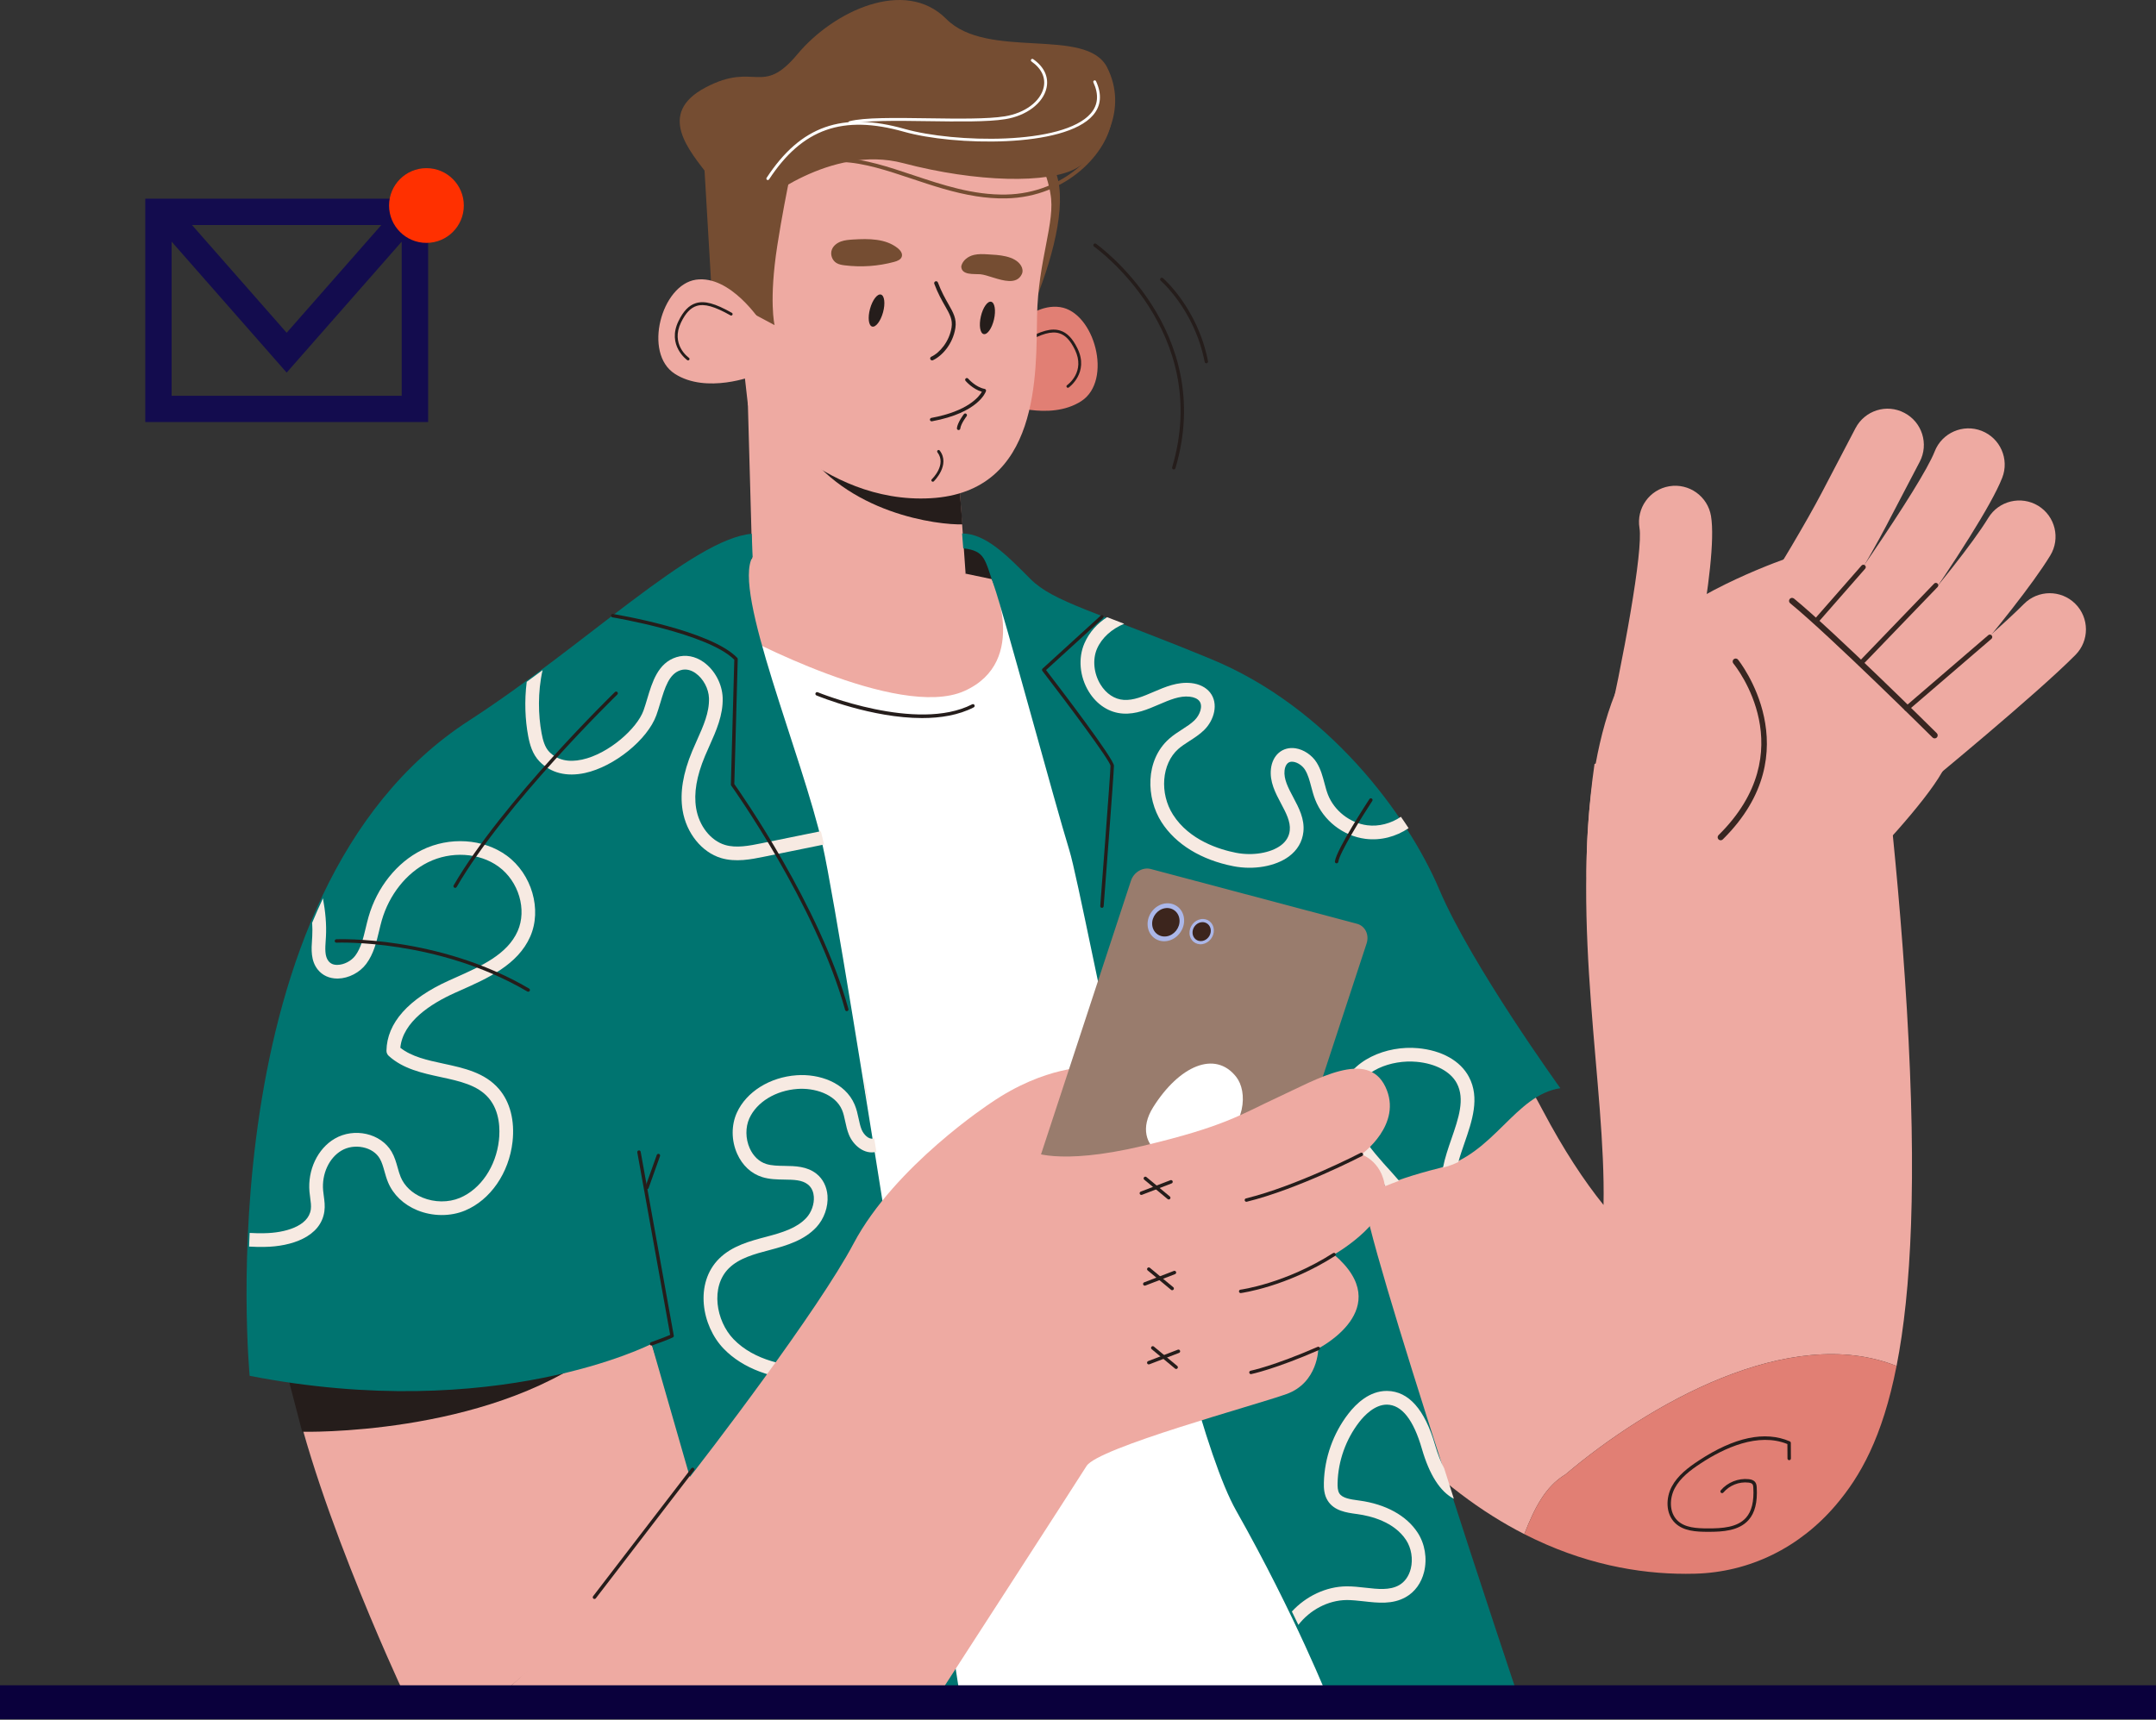 <?xml version="1.0" encoding="UTF-8"?> <svg xmlns="http://www.w3.org/2000/svg" width="2538" height="2025" viewBox="0 0 2538 2025" fill="none"><rect x="0" y="0" width="2538" height="2025" fill="#333333" stroke="none"/> <g clip-path="url(#clip0_535_48391)"> <path d="M1842.78 1736.17C1939.86 1654.02 2106.07 1558.16 2232.59 1608.46C2249.84 1520.74 2256.79 1390.86 2244.72 1188.26C2233.1 993.1 2209.04 815.85 2208.02 808.41L1877.05 899.52C1848.83 1095.07 1890.47 1278.93 1887.64 1418.85C1864.9 1390.72 1840.62 1353.9 1816.2 1307.7C1750.09 1182.66 1717.09 1186.46 1689.56 1076.93L1363.54 1142.51C1365.31 1149.27 1408 1309.95 1492.09 1471.03C1588.73 1656.16 1695.27 1755.8 1794.37 1806.44C1805.85 1777.18 1818.43 1750.78 1842.78 1736.17Z" fill="#EEAAA2"></path> <path d="M1842.78 1736.17C1818.43 1750.78 1805.85 1777.18 1794.37 1806.44C1863.28 1841.65 1928.6 1853.19 1984.49 1853.19C1988.2 1853.19 1991.89 1853.13 1995.52 1853.04C2059.54 1851.31 2118.42 1822.52 2161.31 1772C2189.52 1738.78 2215.88 1693.38 2232.59 1608.47C2106.07 1558.17 1939.86 1654.03 1842.78 1736.18V1736.17Z" fill="#E17F74"></path> <path d="M1171.46 411.029C1171.46 411.029 1207.14 355.749 1247.82 361.609C1288.49 367.469 1310.3 448.149 1272.81 472.369C1235.32 496.589 1179.9 474.689 1179.9 474.689L1171.46 411.029Z" fill="#E17F74"></path> <path d="M1257.35 456.63C1257.6 456.59 1257.84 456.5 1258.06 456.34C1258.3 456.17 1282.34 438.92 1268.36 410.25C1262.6 398.45 1256.13 391.77 1248 389.24C1237.79 386.07 1225.48 389.37 1205.55 400.63C1204.74 401.09 1204.45 402.13 1204.91 402.95C1205.37 403.77 1206.4 404.05 1207.23 403.59C1226.01 392.98 1237.91 389.65 1247 392.48C1254.18 394.71 1260 400.83 1265.32 411.73C1278.01 437.75 1257.03 452.91 1256.13 453.55C1255.36 454.09 1255.18 455.15 1255.72 455.92C1256.1 456.47 1256.75 456.72 1257.37 456.62L1257.35 456.63Z" fill="#251D1B"></path> <path d="M1170.19 689.999L1242.77 754.509L1577.43 2001.76L960.53 1995.04L762.96 774.679L916.17 673.869L1170.19 689.999Z" fill="white"></path> <path d="M734.73 1867.36C763.6 1824.06 818.14 1780.7 823.54 1720.06C818.38 1726.54 815.38 1730.27 815.38 1730.27L767 1582.43L726.68 1480.29L336.92 1593.19C355.74 1738.34 474.01 1991.02 474.01 1991.02H595.16C638.85 1950.22 693.35 1917.97 734.75 1867.37L734.73 1867.36Z" fill="#EEAAA2"></path> <path d="M339.59 1624.09L355.72 1685.91C355.72 1685.91 569.42 1691.29 702.48 1591.83L365.13 1594.52L339.59 1624.09Z" fill="#251D1B"></path> <path d="M1119.79 633.549L1156.08 644.309L1184.3 682.609L1152.05 692.689L1098.29 672.529L1119.79 633.549Z" fill="#251D1B"></path> <path d="M1129.13 568.229L1136.68 675.479C1136.68 675.479 1047.55 726.839 885.92 673.969L879.88 457.949L1015.83 554.629L1129.12 568.229H1129.13Z" fill="#EEAAA2"></path> <path d="M1241.08 198.92C1257.3 232.04 1241.79 296.89 1219.25 352.99C1196.7 409.09 1218.12 238.14 1218.12 238.14L1185.42 183.33L1241.08 198.93V198.92Z" fill="#754D32"></path> <path d="M1132.9 617.43L1129.13 568.23L1015.84 554.63L970.43 522.34L941.82 521.4C995.72 605.53 1105.57 618.38 1132.9 617.42V617.43Z" fill="#251D1B"></path> <path d="M1236.52 228.03C1242.81 261.12 1222.01 306.03 1220.8 372.35C1219.59 438.67 1225.07 579.43 1095.5 586.67C965.93 593.9 880.46 476.84 880.46 476.84L855.81 258.93C846.92 160.01 919.63 93.34 1018.8 87.87C1021.09 87.74 1023.4 87.66 1025.74 87.61C1219.04 83.48 1236.52 228.04 1236.52 228.04V228.03Z" fill="#EEAAA2"></path> <path d="M837.741 343.329L828.351 183.609L938.411 169.119C938.411 169.119 925.401 222.889 915.121 288.559C904.841 354.229 911.821 382.839 911.821 382.839L837.731 343.329H837.741Z" fill="#754D32"></path> <path d="M895.65 378.769C895.65 378.769 859.97 323.489 819.29 329.349C778.61 335.209 756.81 415.889 794.3 440.109C831.79 464.329 887.21 442.429 887.21 442.429L895.65 378.769Z" fill="#EEAAA2"></path> <path d="M1096.89 424.35C1096.17 424.24 1095.52 423.78 1095.18 423.06C1094.65 421.93 1095.15 420.58 1096.29 420.05C1106.18 415.48 1117.56 402.17 1120.16 385.56C1121.61 376.28 1117.99 369.93 1112.51 360.32C1108.77 353.76 1104.11 345.6 1099.83 334.2C1099.39 333.03 1099.99 331.72 1101.16 331.28C1102.33 330.84 1103.64 331.43 1104.08 332.61C1108.23 343.68 1112.79 351.66 1116.45 358.08C1122.19 368.15 1126.34 375.43 1124.65 386.27C1121.67 405.29 1108.85 419.25 1098.2 424.17C1097.78 424.36 1097.33 424.42 1096.9 424.35H1096.89Z" fill="#251D1B"></path> <path d="M1039.49 367.791C1042.33 357.382 1041.22 348.006 1036.99 346.851C1032.77 345.695 1027.03 353.196 1024.19 363.606C1021.34 374.015 1022.46 383.39 1026.68 384.546C1030.9 385.701 1036.64 378.2 1039.49 367.791Z" fill="#251D1B"></path> <path d="M1170.1 376.14C1172.53 365.62 1171.05 356.3 1166.78 355.31C1162.51 354.32 1157.08 362.05 1154.65 372.56C1152.22 383.08 1153.7 392.4 1157.97 393.39C1162.24 394.38 1167.67 386.65 1170.1 376.14Z" fill="#251D1B"></path> <path d="M809.76 424.38C809.51 424.34 809.27 424.25 809.05 424.09C808.81 423.92 784.77 406.67 798.75 378C804.51 366.2 810.98 359.52 819.11 356.99C829.32 353.82 841.63 357.12 861.56 368.38C862.37 368.84 862.66 369.88 862.2 370.7C861.74 371.52 860.71 371.8 859.88 371.34C841.1 360.73 829.2 357.4 820.11 360.23C812.93 362.46 807.11 368.58 801.79 379.48C789.1 405.5 810.08 420.66 810.98 421.3C811.75 421.84 811.93 422.9 811.39 423.67C811.01 424.22 810.36 424.47 809.74 424.37L809.76 424.38Z" fill="#251D1B"></path> <path d="M1061.63 301.969C1060.62 305.669 1056.41 307.349 1052.71 308.349C1033.79 313.469 1013.88 314.869 994.44 312.449C990.99 312.019 987.46 311.439 984.51 309.599C979.44 306.429 977.12 299.489 979.26 293.909C981.01 289.339 985.26 286.089 989.84 284.389C994.43 282.689 999.39 282.339 1004.27 282.039C1022.46 280.919 1042.42 280.809 1056.7 292.139C1059.75 294.559 1062.66 298.219 1061.63 301.969Z" fill="#754D32"></path> <path d="M1187.71 330.889C1176.36 330.469 1162.19 323.619 1153.96 322.929C1146.69 322.319 1131.62 324.419 1131.57 313.529C1133.11 306.519 1139.73 301.779 1146.38 300.179C1151.69 298.909 1157.24 299.179 1162.69 299.489C1175.03 300.189 1194.62 300.839 1201.96 312.849C1203.74 315.769 1204.36 319.549 1202.93 322.659C1199.94 329.209 1194.3 331.129 1187.71 330.889Z" fill="#754D32"></path> <path d="M834.861 207.94C812.031 177.99 771.921 133.87 830.661 102.93C889.401 71.99 896.521 114.39 938.871 63.68C981.211 12.97 1065.39 -26.6 1113.92 22.29C1162.45 71.18 1278.85 30.92 1303.35 79.48C1327.85 128.04 1300.41 178.79 1267.63 197.74C1234.85 216.69 1149.15 214.74 1063.24 192.11C977.341 169.48 894.021 240.15 894.021 240.15L834.841 207.95L834.861 207.94Z" fill="#754D32"></path> <path d="M1148.86 231.039C1122.65 226.939 1097.61 218.569 1073.15 210.389C1044.5 200.819 1017.43 191.779 991.48 190.779L991.651 186.259C1018.25 187.269 1045.61 196.419 1074.58 206.099C1109.53 217.779 1145.67 229.849 1184.35 229.069C1254.52 227.649 1299.64 176.209 1304.01 141.199L1308.51 141.759C1303.94 178.359 1257.13 232.129 1184.44 233.599C1172.32 233.849 1160.47 232.869 1148.86 231.049V231.039Z" fill="#754D32"></path> <path d="M903.601 212.009C903.371 211.969 903.141 211.889 902.931 211.749C902.141 211.229 901.931 210.179 902.441 209.399C942.621 148.159 991.311 130.979 1065.16 151.889C1122.62 168.139 1251.57 171.459 1284.18 133.359C1292.67 123.439 1293.66 111.209 1287.13 96.999C1286.74 96.149 1287.11 95.139 1287.97 94.749C1288.81 94.359 1289.83 94.729 1290.22 95.589C1297.35 111.109 1296.19 124.569 1286.76 135.579C1253.32 174.649 1122.4 171.629 1064.24 155.169C992.031 134.729 944.501 151.499 905.281 211.269C904.901 211.849 904.231 212.119 903.591 212.019L903.601 212.009Z" fill="white"></path> <path d="M1000.12 146.09C999.471 145.99 998.921 145.52 998.741 144.84C998.501 143.93 999.041 143.01 999.951 142.76C1017.25 138.19 1053.92 138.72 1092.76 139.28C1127.05 139.78 1162.51 140.28 1182.97 136.96C1206.47 133.15 1224.79 119.52 1228.56 103.05C1231.18 91.57 1226.11 80.69 1214.27 72.41C1213.5 71.87 1213.31 70.81 1213.85 70.04C1214.39 69.27 1215.44 69.09 1216.22 69.62C1229.27 78.75 1234.83 90.89 1231.88 103.81C1227.81 121.61 1208.38 136.27 1183.52 140.31C1162.76 143.68 1127.15 143.17 1092.72 142.67C1055.83 142.14 1017.68 141.59 1000.83 146.04C1000.6 146.1 1000.36 146.11 1000.13 146.07L1000.12 146.09Z" fill="white"></path> <path d="M1098.08 567.24C1097.63 567.24 1097.19 567.06 1096.85 566.72C1096.2 566.04 1096.22 564.97 1096.9 564.32C1097.63 563.62 1114.54 547.05 1103.53 532.59C1102.96 531.84 1103.11 530.78 1103.85 530.21C1104.6 529.63 1105.66 529.78 1106.23 530.53C1119.09 547.4 1099.46 566.59 1099.26 566.78C1098.93 567.09 1098.51 567.25 1098.08 567.25V567.24Z" fill="#251D1B"></path> <path d="M1136.68 675.479L1167.5 681.939C1167.5 681.939 1213.2 778.709 1135.24 813.649C1057.29 848.589 869.13 746.449 869.13 746.449L861.07 673.869L893.33 652.369L1136.69 675.479H1136.68Z" fill="#EEAAA2"></path> <path d="M885.93 655.729C861.74 696.049 944.39 888.92 968.59 996.44C992.78 1103.96 1129.87 1996.39 1129.87 1996.39L885.26 1993.7L766.99 1582.43C766.99 1582.43 584.2 1676.51 293.9 1620.06C293.9 1620.06 239.16 1050.99 551.95 848.599C689.04 759.899 815.38 634.57 884.93 628.52L885.94 655.74L885.93 655.729Z" fill="#007470"></path> <path d="M1133.9 645.65C1160.11 648.67 1159.1 658.75 1170.19 690C1181.28 721.25 1241.76 946.03 1258.89 1001.48C1276.03 1056.92 1385.23 1655.01 1455.12 1778.66C1525.01 1902.31 1565.33 2004.45 1565.33 2004.45L1788.44 2001.76C1788.44 2001.76 1602.97 1448.03 1605.65 1407.71C1605.65 1407.71 1629.84 1391.58 1694.35 1375.45C1758.86 1359.32 1783.06 1289.43 1836.82 1281.37C1836.82 1281.37 1731.99 1136.22 1694.35 1047.51C1656.72 958.81 1562.64 832.47 1425.55 776.02C1288.46 719.57 1240.08 708.82 1213.2 681.94C1186.32 655.06 1160.78 628.18 1132.56 628.18L1133.9 645.65Z" fill="#007470"></path> <path d="M491.17 1425.07C509.2 1432.49 530.25 1432.62 547.49 1425.42C577.32 1412.95 599.25 1381.14 603.35 1344.37C606.12 1319.5 600.43 1297.43 587.3 1282.23C570.68 1262.95 546.03 1257.63 522.19 1252.49C502.99 1248.35 484.79 1244.42 471.26 1233.76C474.17 1203.07 507.27 1181.85 535.12 1169.28L542.72 1165.89C574 1151.95 609.46 1136.16 624.14 1102.91C638.22 1071 626.05 1029.06 596.41 1007.42C569.04 987.449 528.86 984.879 496.43 1001.03C467.17 1015.6 443.79 1044.91 433.89 1079.44C432.65 1083.75 431.6 1088.16 430.54 1092.58C427.63 1104.79 424.89 1116.31 418.21 1125.31C413.58 1131.54 405.05 1135.99 397.47 1136.14C392.48 1136.31 389.15 1134.73 386.71 1131.7C382.14 1126.01 382.76 1116.87 383.42 1107.19L383.66 1103.52C384.56 1088.21 382.97 1072.94 380.18 1057.79C375.74 1067.28 371.49 1076.86 367.47 1086.54C367.76 1091.91 367.88 1097.26 367.57 1102.57L367.34 1106.09C366.54 1117.86 365.64 1131.19 374.15 1141.79C379.58 1148.56 387.72 1152.26 397.1 1152.26C397.33 1152.26 397.56 1152.26 397.78 1152.26C410.41 1152.02 423.52 1145.22 431.16 1134.93C439.81 1123.27 443.08 1109.57 446.24 1096.32C447.23 1092.15 448.22 1087.97 449.39 1083.89C458.07 1053.63 478.34 1028.06 503.62 1015.48C530.8 1001.93 564.27 1003.94 586.9 1020.45C610.65 1037.79 620.53 1071.15 609.38 1096.39C597.21 1123.95 566.17 1137.78 536.15 1151.15L528.49 1154.58C480.85 1176.06 455.42 1204.63 454.94 1237.21C454.91 1239.53 455.87 1241.74 457.59 1243.3C474.55 1258.71 497.04 1263.56 518.8 1268.26C541.02 1273.06 562.01 1277.58 575.11 1292.78C588.81 1308.66 588.65 1330.81 587.33 1342.6C583.87 1373.64 565.8 1400.32 541.28 1410.55C527.9 1416.15 511.46 1416.01 497.32 1410.17C485.21 1405.19 476.1 1396.59 471.68 1385.96C470.26 1382.55 469.22 1378.85 468.12 1374.93C466.36 1368.68 464.54 1362.22 460.96 1356.08C448.3 1334.47 416.97 1327.34 393.9 1340.86C373.94 1352.56 362.04 1377.61 364.3 1403.19C364.51 1405.56 364.83 1407.93 365.15 1410.3C365.83 1415.22 366.46 1419.87 365.88 1424.09C363.11 1444.22 334.78 1451.76 311.37 1452.11C305.62 1452.22 299.74 1452.18 293.88 1451.79C293.63 1457.23 293.4 1462.6 293.21 1467.86C299.54 1468.28 305.74 1468.34 311.61 1468.24C342.84 1467.78 377.71 1456.51 381.86 1426.29C382.75 1419.89 381.93 1413.9 381.14 1408.12C380.85 1406 380.56 1403.88 380.37 1401.77C378.65 1382.27 387.37 1363.38 402.07 1354.77C409.26 1350.55 418.4 1349.17 427.22 1350.98C436.07 1352.81 443.12 1357.51 447.05 1364.23C449.59 1368.57 451.05 1373.77 452.6 1379.29C453.78 1383.5 455.01 1387.85 456.8 1392.16C462.88 1406.77 475.09 1418.45 491.19 1425.09L491.17 1425.07Z" fill="#F7EAE2"></path> <path d="M1022.35 1298.4C1020.69 1288.1 1019.05 1277.96 1017.42 1267.93C1017.23 1277.68 1018.27 1287.58 1021.81 1297.13C1021.97 1297.57 1022.18 1297.97 1022.35 1298.4Z" fill="#F7EAE2"></path> <path d="M961.63 1626.19C992.46 1626.19 1015.89 1619.39 1033.08 1605.48C1048.07 1593.36 1057.23 1576.57 1063.96 1559.82C1062.2 1548.64 1060.43 1537.4 1058.65 1526.15L1057.54 1529.57C1050.59 1550.95 1041.95 1577.56 1022.94 1592.94C1007.47 1605.45 985.08 1611.03 954.36 1609.93C926.51 1608.95 888.13 1602.43 863.51 1576.89C842.8 1555.41 836.03 1515.16 857.98 1493.43C870.17 1481.38 888.4 1476.58 906.04 1471.94C926.92 1466.45 946.84 1460.26 960.98 1445.09C970.08 1435.33 975.11 1421.08 974.12 1407.88C973.33 1397.3 968.73 1388.16 961.15 1382.14C949.96 1373.23 935.96 1373.03 923.6 1372.85C915.8 1372.73 908.42 1372.62 902.01 1370.61C893.62 1367.97 886.69 1361.38 882.53 1352.04C877.52 1340.8 877.37 1327.31 882.14 1316.83C890.9 1297.61 913.18 1284.01 938.92 1282.22C958.47 1280.84 983.15 1288.01 991.22 1306.96C992.95 1311.02 993.93 1315.58 994.96 1320.43C996.05 1325.5 997.17 1330.75 999.26 1335.94C1004.31 1348.52 1017.48 1359.94 1031.65 1356.27C1030.78 1350.83 1029.91 1345.41 1029.04 1340.02C1028.6 1340.27 1028.16 1340.52 1027.67 1340.64C1022.74 1341.87 1016.71 1336.11 1014.21 1329.92C1012.64 1326.01 1011.71 1321.66 1010.72 1317.05C1009.57 1311.67 1008.38 1306.11 1006.04 1300.63C994.82 1274.28 963.85 1264.24 937.77 1266.13C906.23 1268.34 878.62 1285.61 867.45 1310.15C860.72 1324.93 860.84 1343.04 867.79 1358.61C873.86 1372.23 884.3 1381.96 897.16 1386C905.81 1388.72 914.73 1388.85 923.35 1388.98C934.54 1389.15 944.2 1389.29 951.09 1394.78C956.24 1398.87 957.7 1404.82 958.02 1409.09C958.67 1417.82 955.19 1427.64 949.16 1434.11C937.95 1446.14 921.13 1451.3 901.91 1456.36C883.14 1461.3 861.87 1466.89 846.62 1481.98C817.35 1510.95 825.9 1561.16 851.88 1588.1C874.32 1611.38 909.56 1624.51 953.77 1626.05C956.43 1626.14 959.05 1626.19 961.61 1626.19H961.63Z" fill="#F7EAE2"></path> <path d="M777.33 827.599C782.57 810.039 787.54 793.449 801.12 789.189C808.47 786.889 814.85 789.869 818.94 792.769C827.96 799.189 834.26 811.009 834.6 822.169C835.12 838.879 827.99 854.809 820.43 871.679C818.55 875.889 816.67 880.099 814.91 884.309C803.92 910.649 800.2 933.479 803.54 954.109C807.9 980.959 826.11 1003.57 848.88 1010.38C866.18 1015.55 884.58 1011.82 899.35 1008.81L970.12 994.419C968.96 989.369 967.67 984.129 966.28 978.749L896.13 993.019C882.44 995.789 866.93 998.949 853.49 994.929C836.51 989.849 822.83 972.409 819.45 951.529C816.6 933.969 819.98 914.009 829.78 890.519C831.48 886.439 833.31 882.359 835.14 878.269C843.1 860.479 851.33 842.089 850.71 821.679C850.21 805.469 841.4 788.969 828.27 779.629C818.3 772.549 806.95 770.489 796.27 773.809C774.51 780.639 767.79 803.139 761.86 822.979C760.45 827.679 759.06 832.339 757.5 836.709C749.9 857.789 716.69 887.599 685.27 894.429C669 897.969 656 894.919 646.64 885.369C641.21 879.819 639 871.139 637.55 863.379C633.61 842.269 632.88 815.059 638.7 789.119C632.53 793.719 626.31 798.299 620.05 802.869C617.15 825.629 618.29 848.099 621.69 866.339C623.59 876.479 626.67 887.999 635.11 896.639C648.4 910.239 666.93 914.929 688.7 910.189C723.07 902.709 762.3 870.919 772.66 842.169C774.33 837.529 775.82 832.589 777.31 827.599H777.33Z" fill="#F7EAE2"></path> <path d="M1517.29 1008.48C1527.24 1001.11 1533.13 991.06 1534.34 979.42C1535.91 964.26 1529 951.27 1522.33 938.72C1516.5 927.76 1511 917.4 1512.16 907.1C1512.57 903.43 1513.92 900.37 1515.85 898.68C1517.56 897.19 1519.82 896.62 1522.63 897.07C1527.71 897.83 1533.3 901.68 1536.23 906.41C1539.78 912.14 1541.62 919.08 1543.56 926.43C1544.87 931.35 1546.21 936.451 1548.16 941.461C1557.78 966.241 1581.05 984.41 1607.44 987.76C1625.33 990.04 1643.46 985.2 1658.17 975.18C1655.3 970.73 1652.21 966.261 1649.13 961.781C1637.56 969.621 1623.21 973.54 1609.47 971.76C1589.19 969.19 1570.6 954.67 1563.2 935.62C1561.59 931.45 1560.4 927.01 1559.16 922.3C1557 914.14 1554.77 905.7 1549.95 897.93C1544.53 889.2 1534.76 882.6 1525.04 881.13C1517.57 880 1510.56 881.911 1505.27 886.521C1500.25 890.881 1497.01 897.55 1496.13 905.3C1494.41 920.56 1501.37 933.64 1508.08 946.29C1513.88 957.19 1519.35 967.491 1518.29 977.771C1517.56 984.881 1513.99 990.861 1507.69 995.521C1495.6 1004.47 1474.47 1007.95 1455.08 1004.17C1435.63 1000.37 1400.11 989.51 1380.85 959.31C1364.75 934.06 1367.47 899.4 1386.94 882.05C1390.85 878.57 1395.4 875.64 1400.22 872.54C1406.06 868.78 1412.1 864.901 1417.43 859.701C1429.16 848.271 1434.97 828.55 1424.38 815.32C1419.53 809.26 1411.69 805.361 1402.32 804.331C1386.22 802.621 1371.84 808.76 1357.9 814.74C1345.8 819.94 1334.4 824.88 1322.88 824.13C1312.1 823.47 1302.11 816.851 1295.45 805.961C1287.5 792.971 1285.91 776.461 1291.39 763.901C1297.07 750.861 1308.88 740.51 1323.36 734.48C1316.21 731.73 1309.55 729.17 1303.25 726.73C1291.9 734.04 1282.37 744.221 1276.59 757.451C1268.96 774.951 1270.9 796.76 1281.69 814.38C1291.13 829.82 1305.78 839.23 1321.88 840.23C1337.26 841.23 1350.96 835.27 1364.26 829.56C1376.83 824.17 1388.68 819 1400.56 820.36C1405.58 820.9 1409.66 822.741 1411.78 825.391C1416.43 831.191 1412.63 841.841 1406.16 848.151C1401.99 852.211 1396.89 855.491 1391.49 858.961C1386.36 862.271 1381.05 865.68 1376.19 870.01C1347.69 895.43 1349.26 939.79 1367.25 967.98C1383.92 994.12 1414.02 1012.58 1451.99 1019.99C1475.9 1024.66 1501.53 1020.14 1517.29 1008.47V1008.48Z" fill="#F7EAE2"></path> <path d="M1585.36 1884.05C1591.46 1884.11 1598.46 1884.75 1605.51 1885.57C1622.07 1887.46 1639.2 1889.41 1654.77 1880.66C1665.51 1874.63 1673.21 1864.04 1676.43 1850.85C1680.27 1835.12 1677.4 1817.82 1668.74 1804.59C1655.65 1784.61 1631.4 1771.24 1600.45 1766.95L1598.97 1766.75C1589.73 1765.48 1580.17 1764.17 1576.6 1758.41C1574.61 1755.21 1574.47 1750.35 1574.58 1746.02C1575.25 1720.33 1584.27 1694.98 1599.96 1674.63C1605.98 1666.81 1618.25 1653.87 1632.74 1653.97C1650.1 1654.25 1663.93 1671.74 1673.82 1705.98C1682.72 1736.75 1695.35 1756.42 1711.46 1764.85C1707.69 1753.04 1703.89 1741.07 1700.06 1728.99C1696.1 1721.48 1692.49 1712.44 1689.32 1701.5C1677.22 1659.66 1658.27 1638.24 1632.99 1637.84C1632.77 1637.84 1632.56 1637.84 1632.34 1637.84C1612.21 1637.84 1596.69 1652.45 1587.18 1664.78C1569.41 1687.81 1559.21 1716.52 1558.44 1745.59C1558.26 1752.31 1558.64 1760.1 1562.88 1766.92C1570.46 1779.13 1585.05 1781.13 1596.77 1782.73L1598.22 1782.93C1613.43 1785.04 1641.08 1791.81 1655.24 1813.44C1661.41 1822.86 1663.52 1835.73 1660.76 1847.03C1658.61 1855.83 1653.68 1862.79 1646.88 1866.61C1635.83 1872.8 1621.99 1871.22 1607.34 1869.56C1600.12 1868.73 1592.59 1867.91 1585.23 1867.94C1560.89 1868.12 1537.27 1879.67 1520.77 1897.57C1523.49 1903.1 1526.03 1908.34 1528.42 1913.34C1541.88 1895.87 1563.24 1884.24 1585.35 1884.07L1585.36 1884.05Z" fill="#F7EAE2"></path> <path d="M1638.2 1380.39C1613.15 1352.89 1584.76 1321.72 1593.86 1289.42C1602.02 1260.42 1637.89 1247.63 1667.59 1250.3C1689.92 1252.32 1707.63 1261.78 1714.94 1275.61C1724.78 1294.21 1716.92 1316.94 1708.6 1341C1704.71 1352.27 1700.79 1363.7 1698.65 1374.96C1705.07 1373.25 1711.06 1370.98 1716.75 1368.31C1718.71 1361.16 1721.25 1353.78 1723.85 1346.26C1732.93 1320 1742.32 1292.85 1729.2 1268.06C1719.18 1249.11 1697.24 1236.78 1669.04 1234.23C1632.96 1230.92 1588.86 1247.68 1578.33 1285.05C1566.8 1325.97 1599.78 1362.17 1626.75 1391.77C1628.19 1393.35 1629.56 1395 1630.98 1396.6C1635.55 1394.69 1640.83 1392.62 1646.98 1390.41C1644.07 1387.05 1641.19 1383.67 1638.2 1380.39Z" fill="#F7EAE2"></path> <path d="M1166.16 1298.84C1230.67 1254.49 1283.09 1256.5 1283.09 1256.5L1285.11 1363.35L1178.26 1399.64L1166.16 1298.84Z" fill="#EEAAA2"></path> <path d="M1597.46 1087.78L1354.75 1023.28C1345.16 1020.73 1334.65 1026.97 1331.28 1037.22L1160.55 1556.86C1157.18 1567.11 1162.23 1577.49 1171.82 1580.04L1414.53 1644.54C1424.12 1647.09 1434.63 1640.85 1438 1630.6L1608.73 1110.96C1612.1 1100.71 1607.05 1090.33 1597.46 1087.78Z" fill="#997C6D"></path> <path d="M1391.21 1083.02C1390.61 1072.34 1381.7 1065.01 1371.32 1066.65C1360.94 1068.29 1353.02 1078.27 1353.62 1088.95C1354.22 1099.63 1363.13 1106.96 1373.51 1105.32C1383.89 1103.68 1391.81 1093.7 1391.21 1083.02Z" fill="#3C251D"></path> <path d="M1373.67 1108.09C1361.83 1109.96 1351.63 1101.57 1350.94 1089.38C1350.25 1077.19 1359.33 1065.77 1371.17 1063.9C1383.01 1062.03 1393.21 1070.42 1393.9 1082.61C1394.59 1094.8 1385.51 1106.22 1373.67 1108.09ZM1371.48 1069.42C1362.6 1070.82 1355.79 1079.4 1356.31 1088.53C1356.83 1097.66 1364.47 1103.96 1373.36 1102.56C1382.24 1101.16 1389.05 1092.58 1388.53 1083.45C1388.01 1074.32 1380.37 1068.02 1371.48 1069.42Z" fill="#ABB7E9"></path> <path d="M1427.11 1095.02C1426.71 1087.9 1420.77 1083.02 1413.85 1084.11C1406.93 1085.2 1401.65 1091.86 1402.05 1098.97C1402.45 1106.09 1408.39 1110.97 1415.31 1109.88C1422.23 1108.79 1427.51 1102.13 1427.11 1095.02Z" fill="#3C251D"></path> <path d="M1415.41 1111.73C1407.52 1112.97 1400.72 1107.38 1400.26 1099.26C1399.8 1091.13 1405.85 1083.52 1413.75 1082.27C1421.64 1081.03 1428.44 1086.62 1428.9 1094.74C1429.36 1102.87 1423.31 1110.48 1415.41 1111.73ZM1413.95 1085.95C1408.03 1086.88 1403.49 1092.61 1403.84 1098.69C1404.18 1104.77 1409.28 1108.98 1415.2 1108.04C1421.12 1107.11 1425.66 1101.38 1425.31 1095.3C1424.97 1089.22 1419.87 1085.01 1413.95 1085.95Z" fill="#ABB7E9"></path> <path d="M1455.25 1268.04C1430.31 1236.26 1388.01 1255.2 1357.5 1303.72C1326.99 1352.24 1385.46 1384.2 1426.91 1354.87C1468.36 1325.53 1468.53 1284.96 1455.25 1268.05V1268.04Z" fill="white"></path> <path d="M1602.63 1359.32C1602.63 1359.32 1652.02 1324.04 1630.85 1279.69C1609.68 1235.34 1550.28 1270.79 1504.85 1291.79C1460.5 1312.29 1442.72 1326.16 1345.58 1349.25C1243.77 1373.44 1212.52 1355.3 1212.52 1355.3L1166.15 1298.85C1166.15 1298.85 1053.25 1372.77 1004.87 1464.16C963.461 1542.39 833.921 1711.93 803.271 1750.44C797.871 1811.08 638.831 1950.21 595.141 1991.02L1102.99 1999.08C1102.99 1999.08 1265.62 1747.75 1279.06 1726.25C1292.5 1704.74 1476.63 1655.02 1514.26 1641.58C1551.89 1628.14 1551.89 1587.82 1551.89 1587.82C1551.89 1587.82 1644.96 1540.78 1570.37 1477.28C1570.37 1477.28 1630.85 1443.01 1630.85 1405.71C1630.85 1368.41 1602.63 1359.34 1602.63 1359.34V1359.32Z" fill="#EEAAA2"></path> <path d="M1467.22 1415.1C1466.31 1415.1 1465.49 1414.49 1465.26 1413.56C1465 1412.47 1465.66 1411.39 1466.74 1411.12C1526.3 1396.57 1600.96 1357.92 1601.7 1357.53C1602.68 1357.01 1603.9 1357.4 1604.42 1358.39C1604.93 1359.37 1604.55 1360.6 1603.56 1361.11C1602.81 1361.5 1527.72 1400.38 1467.7 1415.05C1467.53 1415.09 1467.38 1415.11 1467.22 1415.11V1415.1Z" fill="#251D1B"></path> <path d="M1460.5 1522.62C1459.5 1522.62 1458.63 1521.88 1458.5 1520.86C1458.36 1519.75 1459.14 1518.74 1460.24 1518.6C1460.76 1518.54 1512.92 1511.5 1569.29 1475.55C1570.23 1474.96 1571.46 1475.23 1572.08 1476.16C1572.68 1477.11 1572.4 1478.35 1571.47 1478.95C1514.29 1515.4 1461.3 1522.52 1460.77 1522.59C1460.68 1522.59 1460.6 1522.61 1460.51 1522.61L1460.5 1522.62Z" fill="#251D1B"></path> <path d="M1472.59 1618.05C1471.64 1618.05 1470.8 1617.39 1470.61 1616.43C1470.39 1615.34 1471.1 1614.28 1472.19 1614.06C1472.46 1614 1499.52 1608.43 1551.07 1585.96C1552.09 1585.53 1553.28 1585.98 1553.72 1587.01C1554.16 1588.03 1553.7 1589.22 1552.67 1589.66C1500.66 1612.32 1473.24 1617.96 1472.97 1618.01C1472.84 1618.03 1472.7 1618.05 1472.58 1618.05H1472.59Z" fill="#251D1B"></path> <path d="M1343.57 1407.04C1342.76 1407.04 1341.99 1406.55 1341.69 1405.75C1341.29 1404.71 1341.81 1403.54 1342.85 1403.14L1377.79 1389.7C1378.79 1389.28 1380 1389.82 1380.4 1390.86C1380.8 1391.9 1380.28 1393.07 1379.24 1393.47L1344.3 1406.91C1344.06 1407 1343.82 1407.04 1343.58 1407.04H1343.57Z" fill="#251D1B"></path> <path d="M1375.83 1412.41C1375.37 1412.41 1374.92 1412.26 1374.55 1411.95L1346.99 1389.1C1346.13 1388.39 1346.01 1387.12 1346.72 1386.27C1347.45 1385.41 1348.73 1385.29 1349.55 1386L1377.11 1408.85C1377.97 1409.56 1378.09 1410.83 1377.38 1411.68C1376.98 1412.16 1376.4 1412.41 1375.83 1412.41Z" fill="#251D1B"></path> <path d="M1347.6 1513.88C1346.79 1513.88 1346.02 1513.39 1345.72 1512.59C1345.32 1511.55 1345.84 1510.38 1346.88 1509.98L1381.82 1496.54C1382.84 1496.12 1384.03 1496.65 1384.43 1497.7C1384.83 1498.74 1384.31 1499.91 1383.27 1500.31L1348.33 1513.75C1348.09 1513.84 1347.85 1513.88 1347.61 1513.88H1347.6Z" fill="#251D1B"></path> <path d="M1379.86 1519.26C1379.4 1519.26 1378.95 1519.11 1378.58 1518.8L1351.03 1495.95C1350.17 1495.24 1350.05 1493.97 1350.76 1493.12C1351.48 1492.26 1352.76 1492.14 1353.6 1492.85L1381.15 1515.7C1382.01 1516.41 1382.13 1517.68 1381.42 1518.53C1381.02 1519.01 1380.44 1519.26 1379.87 1519.26H1379.86Z" fill="#251D1B"></path> <path d="M1352.3 1606.62C1351.49 1606.62 1350.73 1606.13 1350.42 1605.33C1350.02 1604.29 1350.54 1603.13 1351.58 1602.72L1386.53 1589.28C1387.54 1588.87 1388.74 1589.39 1389.14 1590.44C1389.54 1591.48 1389.02 1592.64 1387.98 1593.05L1353.03 1606.49C1352.79 1606.58 1352.55 1606.62 1352.31 1606.62H1352.3Z" fill="#251D1B"></path> <path d="M1384.56 1612C1384.1 1612 1383.65 1611.85 1383.28 1611.54L1355.73 1588.69C1354.87 1587.98 1354.75 1586.71 1355.46 1585.85C1356.19 1584.99 1357.47 1584.87 1358.29 1585.58L1385.84 1608.43C1386.7 1609.14 1386.82 1610.41 1386.11 1611.26C1385.71 1611.74 1385.13 1611.99 1384.56 1611.99V1612Z" fill="#251D1B"></path> <path d="M766.991 1584.44C766.161 1584.44 765.381 1583.93 765.091 1583.1C764.711 1582.05 765.261 1580.89 766.311 1580.52C779.781 1575.71 786.341 1572.96 788.921 1571.83L750.22 1356.98C750.02 1355.89 750.75 1354.84 751.85 1354.64C752.87 1354.4 753.991 1355.17 754.191 1356.27L793.16 1572.65C793.32 1573.52 792.881 1574.41 792.081 1574.81C791.851 1574.92 786.37 1577.64 767.66 1584.32C767.44 1584.4 767.21 1584.44 766.98 1584.44H766.991Z" fill="#251D1B"></path> <path d="M761.61 1400.32C761.38 1400.32 761.15 1400.28 760.93 1400.2C759.88 1399.83 759.33 1398.67 759.71 1397.62L773.15 1359.98C773.53 1358.92 774.7 1358.41 775.73 1358.76C776.78 1359.13 777.33 1360.29 776.95 1361.34L763.51 1398.98C763.22 1399.81 762.44 1400.32 761.61 1400.32Z" fill="#251D1B"></path> <path d="M621.831 1167.8C621.481 1167.8 621.131 1167.71 620.811 1167.52C515.021 1105.36 397.241 1109.92 396.131 1110.01C394.921 1110.1 394.071 1109.2 394.021 1108.09C393.971 1106.97 394.831 1106.03 395.941 1105.98C397.131 1105.9 516.061 1101.32 622.851 1164.04C623.811 1164.61 624.131 1165.84 623.571 1166.8C623.191 1167.44 622.521 1167.79 621.831 1167.79V1167.8Z" fill="#251D1B"></path> <path d="M996.81 1190.65C995.93 1190.65 995.12 1190.07 994.86 1189.17C960.41 1064.62 861.76 926.42 860.76 925.03C860.5 924.68 860.37 924.24 860.38 923.8L864.39 776.81C833.45 745.77 722.08 727.12 720.95 726.94C719.86 726.76 719.11 725.72 719.29 724.62C719.48 723.53 720.51 722.78 721.61 722.96C726.3 723.74 836.87 742.26 867.89 774.63C868.26 775.02 868.46 775.54 868.45 776.08L864.43 923.24C871.35 933.01 965.22 1066.9 998.75 1188.1C999.04 1189.17 998.42 1190.28 997.34 1190.58C997.16 1190.63 996.98 1190.65 996.8 1190.65H996.81Z" fill="#251D1B"></path> <path d="M535.81 1045.5C535.46 1045.5 535.12 1045.41 534.79 1045.22C533.83 1044.66 533.51 1043.43 534.07 1042.46C591.34 943.9 722.59 816.17 723.91 814.89C724.72 814.13 726 814.14 726.76 814.94C727.53 815.74 727.52 817.01 726.71 817.79C725.39 819.07 594.53 946.41 537.54 1044.5C537.17 1045.14 536.49 1045.5 535.8 1045.5H535.81Z" fill="#251D1B"></path> <path d="M1297.2 1069.01C1297.2 1069.01 1297.1 1069.01 1297.04 1069.01C1295.93 1068.92 1295.1 1067.95 1295.19 1066.84C1295.31 1065.27 1307.28 909.579 1307.28 901.679C1306.5 895.299 1257.66 829.799 1227.06 790.009C1226.42 789.179 1226.52 787.999 1227.3 787.289L1295.84 724.789C1296.66 724.049 1297.94 724.089 1298.68 724.919C1299.43 725.739 1299.37 727.009 1298.55 727.759L1231.38 789.009C1247.17 809.549 1311.31 893.539 1311.31 901.659C1311.31 909.779 1299.7 1060.71 1299.21 1067.13C1299.13 1068.19 1298.25 1068.99 1297.2 1068.99V1069.01Z" fill="#251D1B"></path> <path d="M1573.4 1016.6C1573.31 1016.6 1573.21 1016.6 1573.12 1016.58C1572.02 1016.42 1571.25 1015.41 1571.41 1014.3C1573.47 999.899 1610.46 943.309 1612.04 940.899C1612.65 939.969 1613.91 939.729 1614.83 940.319C1615.77 940.929 1616.03 942.179 1615.41 943.109C1602.25 963.209 1576.95 1004.06 1575.4 1014.87C1575.26 1015.88 1574.4 1016.6 1573.41 1016.6H1573.4Z" fill="#251D1B"></path> <path d="M699.79 1882.82C699.36 1882.82 698.93 1882.69 698.56 1882.4C697.68 1881.72 697.51 1880.45 698.19 1879.57L813.77 1729.04C814.44 1728.14 815.7 1727.98 816.6 1728.67C817.48 1729.35 817.65 1730.62 816.97 1731.5L701.39 1882.03C701 1882.55 700.4 1882.82 699.79 1882.82Z" fill="#251D1B"></path> <path d="M1085.42 845.53C1026.42 845.53 964.62 820.33 961.1 818.88C960.07 818.45 959.58 817.27 960.01 816.24C960.44 815.21 961.64 814.74 962.65 815.15C963.82 815.63 1079.47 862.79 1144.42 829.33C1145.36 828.83 1146.61 829.2 1147.14 830.2C1147.64 831.18 1147.26 832.41 1146.27 832.92C1128.39 842.13 1107.1 845.53 1085.44 845.53H1085.42Z" fill="#251D1B"></path> <path d="M1096.7 496.099C1095.75 496.099 1094.9 495.419 1094.72 494.449C1094.52 493.359 1095.25 492.309 1096.34 492.099C1139.42 484.169 1152.54 467.139 1155.85 461.309C1144.9 458.129 1136.97 448.869 1136.62 448.439C1135.9 447.589 1136.01 446.319 1136.86 445.609C1137.7 444.889 1138.99 444.999 1139.7 445.849C1139.79 445.939 1148.33 455.889 1159.13 457.959C1159.7 458.059 1160.19 458.409 1160.48 458.909C1160.78 459.409 1160.84 459.999 1160.67 460.559C1160.34 461.589 1151.94 485.979 1097.07 496.079C1096.95 496.099 1096.83 496.109 1096.71 496.109L1096.7 496.099Z" fill="#251D1B"></path> <path d="M1128.44 506.4C1128.36 506.4 1128.27 506.4 1128.2 506.38C1127.1 506.25 1126.31 505.24 1126.44 504.14C1127.28 497.23 1134.39 488.02 1134.69 487.63C1135.36 486.74 1136.63 486.6 1137.52 487.28C1138.4 487.97 1138.56 489.23 1137.87 490.11C1137.81 490.2 1131.14 498.83 1130.44 504.63C1130.31 505.65 1129.45 506.4 1128.44 506.4Z" fill="#251D1B"></path> <path d="M1867.87 1032.94C1867.87 1032.94 1860.47 833.801 1944.39 745.991C1993.57 694.531 2106.53 656.311 2106.53 656.311C2106.53 656.311 2314.25 837.911 2292.14 896.911C2270.03 955.911 2081.72 1132.42 2081.72 1132.42L1867.88 1032.94H1867.87Z" fill="#EEAAA2"></path> <path d="M2036.75 861.839C2033.01 860.709 2029.37 859.049 2025.93 856.839C2006.12 844.069 2000.4 817.669 2013.16 797.849C2014.1 796.409 2106.74 652.419 2144.82 579.609L2184.24 504.209C2195.16 483.329 2220.87 475.079 2241.82 486.169C2262.7 497.089 2270.78 522.859 2259.86 543.749L2220.44 619.149C2180.58 695.369 2088.8 838.019 2084.92 844.059C2074.38 860.419 2054.51 867.179 2036.76 861.829L2036.75 861.839Z" fill="#EEAAA2"></path> <path d="M2117.43 871.281C2112.88 869.911 2108.49 867.741 2104.44 864.771C2085.47 850.801 2081.41 824.091 2095.39 805.101C2157.28 721.051 2261.44 572.461 2277.49 531.511C2286.09 509.561 2310.96 498.781 2332.79 507.351C2354.73 515.951 2365.55 540.701 2356.95 562.651C2331.56 627.451 2181.17 832.541 2164.1 855.721C2153.11 870.641 2134.23 876.341 2117.43 871.281Z" fill="#EEAAA2"></path> <path d="M2190.44 887.71C2184.61 885.96 2179.07 882.92 2174.24 878.58C2156.72 862.81 2155.29 835.84 2171.04 818.31C2172.36 816.85 2302.9 671.45 2340.65 609.71C2352.96 589.6 2379.21 583.35 2399.31 595.55C2419.43 607.85 2425.76 634.11 2413.47 654.21C2371.63 722.64 2240.08 869.16 2234.51 875.37C2223.09 888.06 2205.77 892.32 2190.44 887.7V887.71Z" fill="#EEAAA2"></path> <path d="M2224.44 935.071C2216.62 932.711 2209.38 928.101 2203.81 921.301C2188.86 903.091 2191.5 876.191 2209.71 861.251C2211 860.191 2339.27 754.811 2382.56 711.131C2399.14 694.421 2426.18 694.271 2442.9 710.861C2459.65 727.451 2459.76 754.471 2443.17 771.201C2396.82 817.981 2269.26 922.771 2263.85 927.211C2252.42 936.591 2237.6 939.041 2224.43 935.081L2224.44 935.071Z" fill="#EEAAA2"></path> <path d="M2023.4 988.74C2023.27 988.64 2023.13 988.52 2023 988.39C2021.62 987.01 2021.64 984.74 2023.04 983.36C2123.05 884.61 2043.87 785.4 2040.44 781.22C2039.2 779.7 2039.42 777.47 2040.94 776.21C2042.46 774.97 2044.76 775.2 2045.94 776.7C2046.82 777.78 2132.72 885.06 2028.02 988.43C2026.75 989.68 2024.78 989.78 2023.39 988.74H2023.4Z" fill="#382621"></path> <path d="M2275.81 869.04C2275.5 868.88 2275.22 868.67 2274.96 868.42C2273.75 867.22 2154.39 748.85 2107.31 710.3C2105.8 709.05 2105.58 706.82 2106.82 705.29C2108.07 703.78 2110.24 703.55 2111.83 704.8C2159.16 743.56 2278.78 862.18 2279.97 863.37C2281.36 864.76 2281.37 867.01 2280 868.4C2278.87 869.53 2277.17 869.76 2275.82 869.05L2275.81 869.04Z" fill="#382621"></path> <path d="M2243.68 837.041C2243.17 836.901 2242.67 836.601 2242.29 836.171C2241.27 834.961 2241.4 833.171 2242.59 832.151L2340.56 747.921C2341.75 746.871 2343.53 747.021 2344.58 748.221C2345.6 749.431 2345.47 751.221 2344.28 752.241L2246.31 836.471C2245.55 837.111 2244.56 837.291 2243.68 837.051V837.041Z" fill="#382621"></path> <path d="M2192.44 780.919C2191.99 780.789 2191.59 780.569 2191.23 780.229C2190.11 779.129 2190.08 777.349 2191.16 776.199L2276.83 687.209C2277.91 686.059 2279.69 686.049 2280.86 687.139C2281.98 688.239 2282.01 690.019 2280.93 691.169L2195.26 780.159C2194.51 780.939 2193.43 781.189 2192.44 780.919Z" fill="#382621"></path> <path d="M2138.33 732.62C2137.92 732.51 2137.56 732.31 2137.23 732.01C2136.04 730.98 2135.92 729.2 2136.97 728.01L2191.38 665.91C2192.43 664.73 2194.21 664.63 2195.38 665.65C2196.57 666.68 2196.69 668.46 2195.64 669.65L2141.23 731.75C2140.48 732.6 2139.36 732.91 2138.33 732.62Z" fill="#382621"></path> <path d="M1903.81 921.48C1890.74 911.66 1883.95 894.73 1887.86 877.77C1911.53 775.03 1934.35 647.91 1929.97 621.68C1926.11 598.43 1941.8 576.45 1965.05 572.57C1988.3 568.71 2010.28 584.41 2014.16 607.65C2023.3 662.59 1983.45 842.96 1971.01 896.92C1965.71 919.89 1942.81 934.22 1919.85 928.93C1913.84 927.54 1908.43 924.96 1903.8 921.48H1903.81Z" fill="#EEAAA2"></path> <path d="M2011.08 1803.75H2010.71C1996.5 1803.73 1981.8 1802.92 1971.96 1793.44C1960.32 1782.22 1961.12 1763.36 1967.94 1750.54C1974.93 1737.36 1987.35 1728 1999.72 1719.86C2041.6 1692.27 2077.64 1684.63 2106.89 1697.2C2107.62 1697.51 2108.1 1698.24 2108.11 1699.03L2108.22 1717.34C2108.22 1718.46 2107.33 1719.36 2106.22 1719.37H2106.2C2105.09 1719.37 2104.19 1718.47 2104.18 1717.37L2104.08 1700.39C2069.56 1686.4 2029.57 1705.03 2001.93 1723.23C1990 1731.08 1978.06 1740.05 1971.48 1752.43C1965.38 1763.92 1964.54 1780.69 1974.75 1790.54C1983.51 1798.97 1997.31 1799.7 2010.7 1799.71H2011.07C2027.19 1799.71 2045.15 1798.68 2055.38 1787.13C2062.1 1779.56 2064.9 1767.99 2063.96 1751.76C2063.87 1750.18 2063.73 1748.7 2063.02 1747.73C2062.24 1746.66 2060.7 1746.03 2058.16 1745.76C2047.09 1744.52 2035.88 1749.06 2028.73 1757.49C2028.01 1758.34 2026.73 1758.44 2025.89 1757.72C2025.05 1757 2024.94 1755.73 2025.66 1754.88C2033.67 1745.45 2046.21 1740.44 2058.59 1741.74C2060.95 1742 2064.32 1742.65 2066.28 1745.35C2067.63 1747.19 2067.86 1749.41 2067.99 1751.52C2068.99 1768.88 2065.85 1781.4 2058.4 1789.81C2047.05 1802.61 2028.06 1803.75 2011.06 1803.75H2011.08Z" fill="#251D1B"></path> <path d="M1381.78 552.771C1381.59 552.771 1381.4 552.751 1381.21 552.681C1380.15 552.371 1379.53 551.251 1379.86 550.181C1427.28 390.131 1289.3 291.301 1287.89 290.331C1286.98 289.691 1286.76 288.431 1287.39 287.521C1288.04 286.611 1289.29 286.391 1290.2 287.021C1291.63 288.021 1431.95 388.521 1383.71 551.331C1383.45 552.201 1382.65 552.771 1381.78 552.771Z" fill="#251D1B"></path> <path d="M1420.08 427.779C1419.13 427.779 1418.28 427.109 1418.1 426.149C1406.29 365.129 1366.75 330.869 1366.35 330.529C1365.5 329.809 1365.4 328.539 1366.12 327.689C1366.85 326.849 1368.14 326.739 1368.96 327.459C1369.37 327.809 1409.96 362.909 1422.05 425.379C1422.26 426.469 1421.55 427.529 1420.46 427.739C1420.33 427.769 1420.2 427.779 1420.07 427.779H1420.08Z" fill="#251D1B"></path> <path d="M2537.95 1984.45H0V2024.45H2537.95V1984.45Z" fill="#0A003C"></path> <g clip-path="url(#clip1_535_48391)"> <path d="M171 234V497H504V234H171ZM448.885 264.974L337.454 391.818L226.023 264.974H448.792H448.885ZM202.02 466.026V284.517L337.454 438.74L472.888 284.517V466.026H202.02Z" fill="#130C4E"></path> </g> <circle cx="502" cy="242" r="44" fill="#FF3000"></circle> </g> <defs> <clipPath id="clip0_535_48391"> <rect width="2537.95" height="2024.45" fill="white"></rect> </clipPath> <clipPath id="clip1_535_48391"> <rect width="333" height="263" fill="white" transform="translate(171 234)"></rect> </clipPath> </defs> </svg> 
